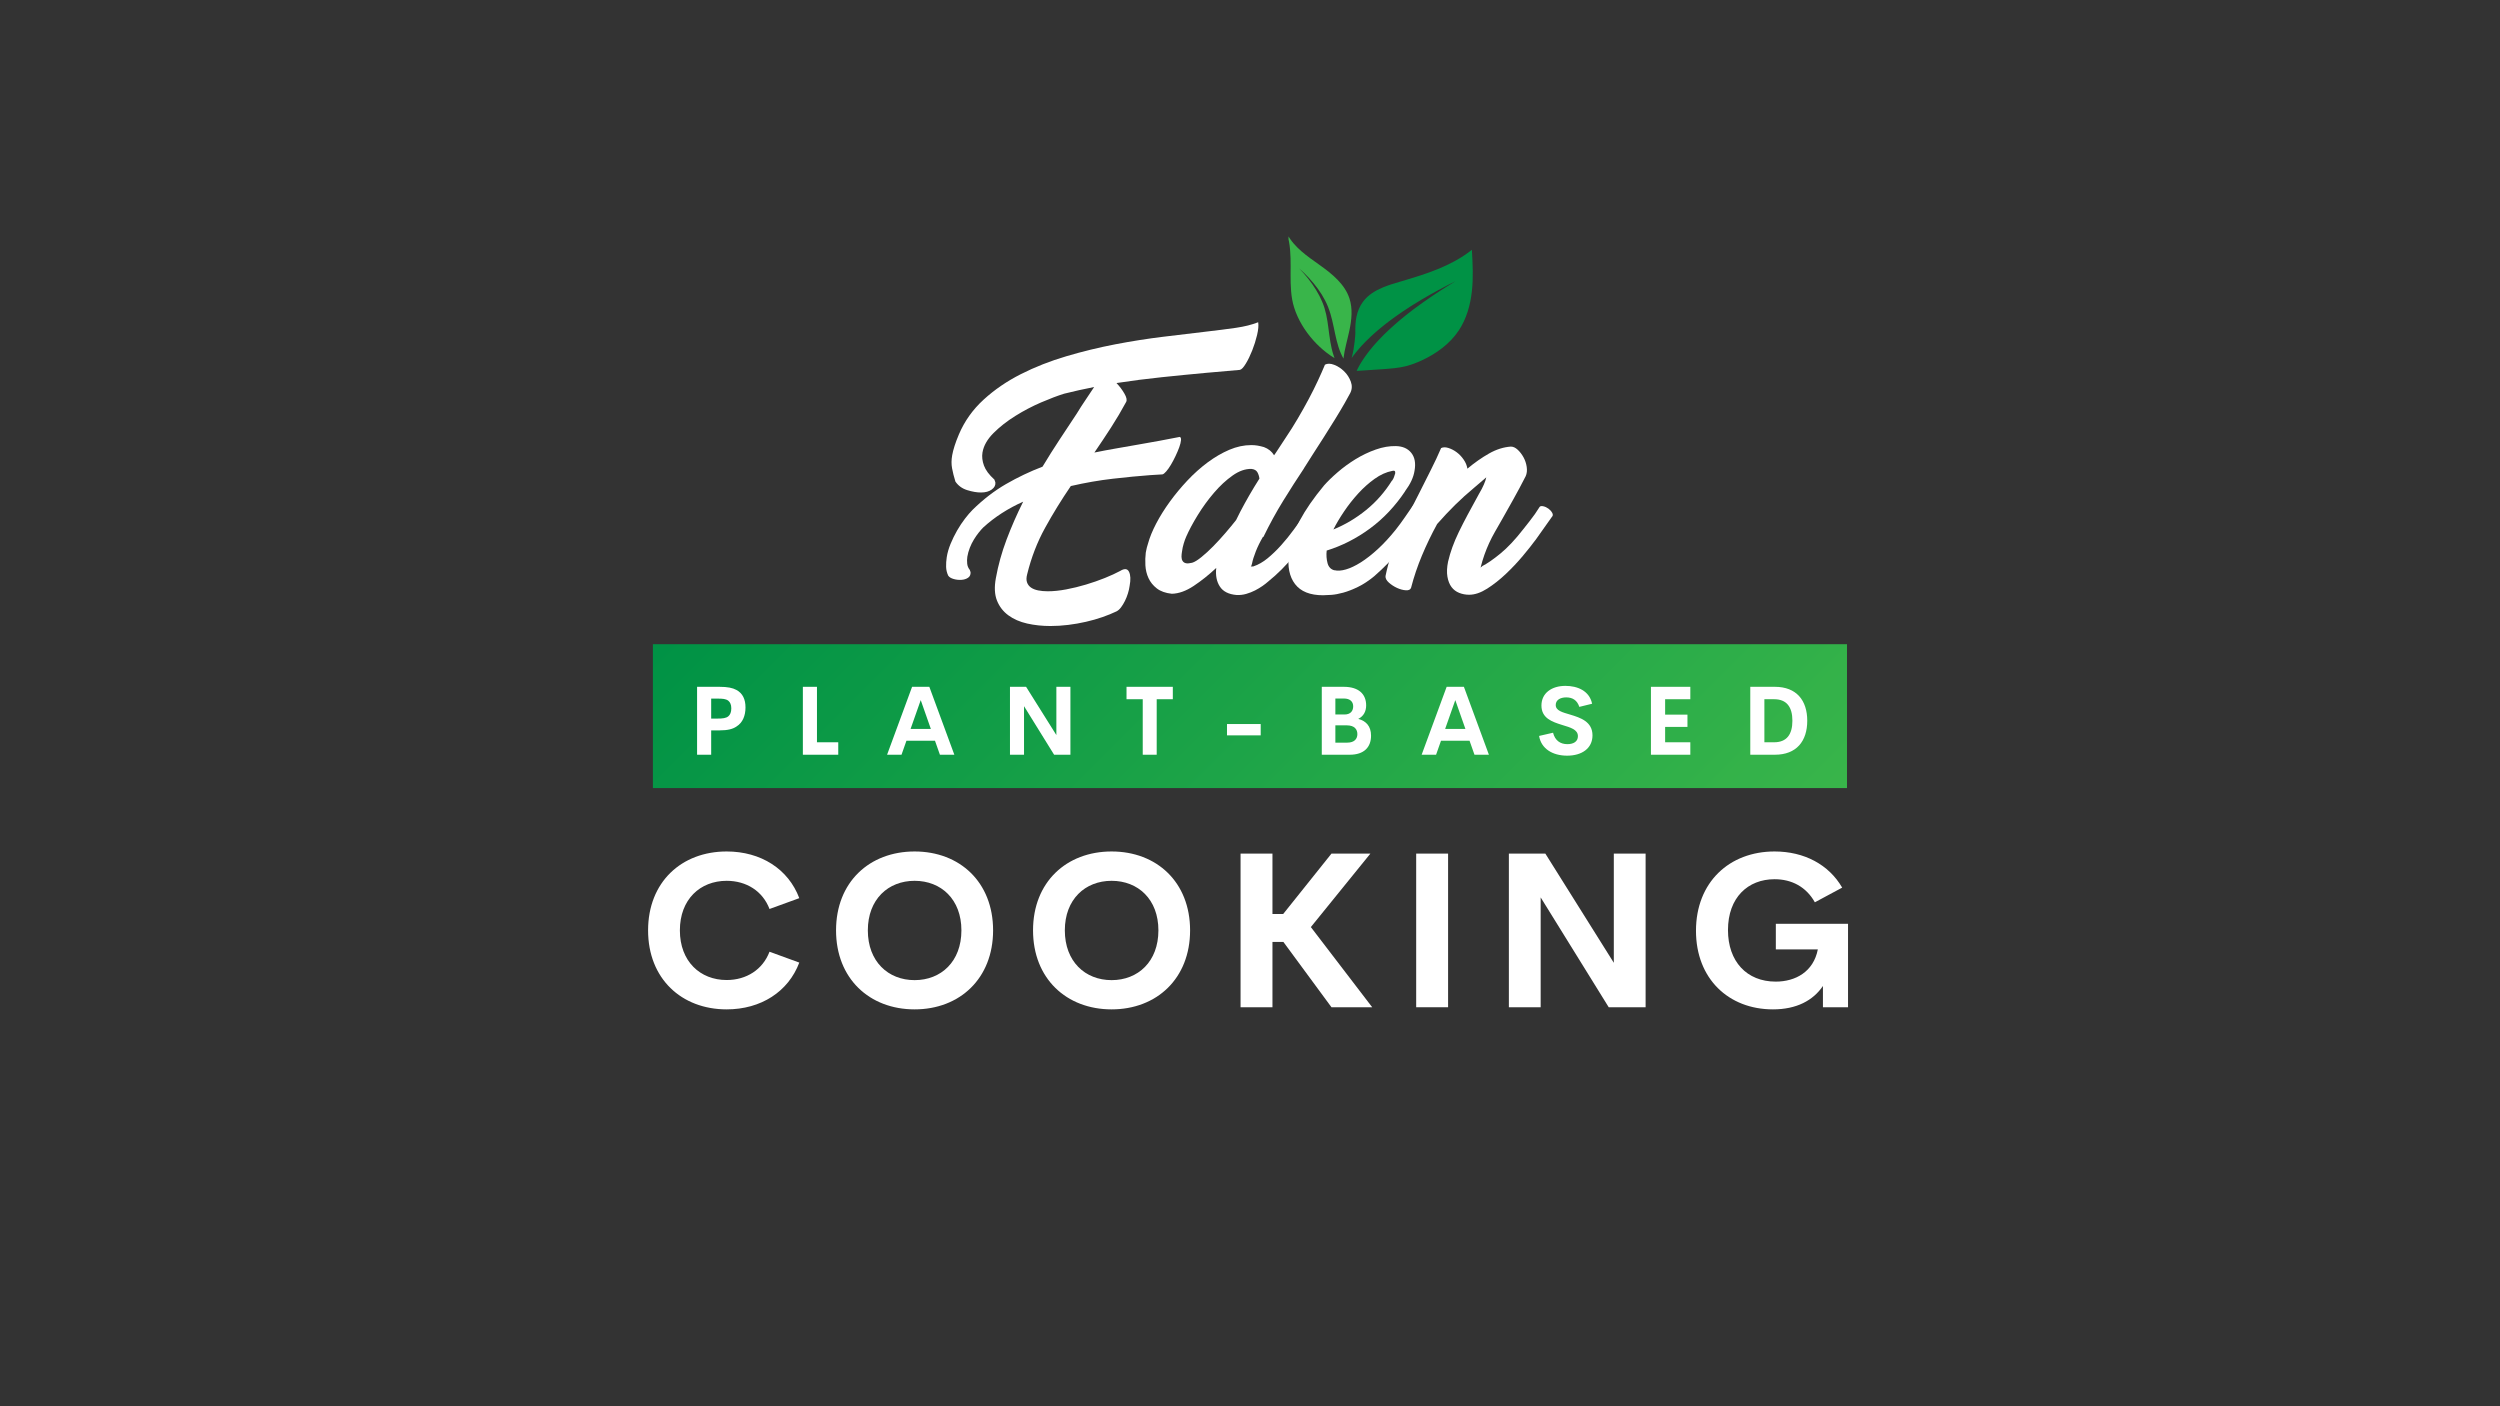 <svg version="1.0" preserveAspectRatio="xMidYMid meet" height="1080" viewBox="0 0 1440 810" zoomAndPan="magnify" width="1920" xmlns:xlink="http://www.w3.org/1999/xlink" xmlns="http://www.w3.org/2000/svg"><rect x="0" y="0" width="1440" height="810" fill="#333333" stroke="none"/><defs><g></g><clipPath id="8c85251af2"><path clip-rule="nonzero" d="M 778 143.07 L 848.312 143.07 L 848.312 213.637 L 778 213.637 Z M 778 143.07"></path></clipPath><clipPath id="52eda4c8bb"><path clip-rule="nonzero" d="M 742.184 134.754 L 778.895 134.754 L 778.895 207 L 742.184 207 Z M 742.184 134.754"></path></clipPath><clipPath id="01872d6caa"><path clip-rule="nonzero" d="M 376.07 371.07 L 1063.867 371.07 L 1063.867 453.93 L 376.07 453.93 Z M 376.07 371.07"></path></clipPath><linearGradient id="3f316e037b" y2="723.203" gradientUnits="userSpaceOnUse" x2="1657.797" y1="-467.297" gradientTransform="matrix(0.324, 0, 0, 0.324, 376.069, 371.07)" x1="467.297"><stop offset="0" stop-color="rgb(0%, 57.3%, 27.1%)" stop-opacity="1"></stop><stop offset="0.016" stop-color="rgb(0.174%, 57.407%, 27.113%)" stop-opacity="1"></stop><stop offset="0.031" stop-color="rgb(0.523%, 57.62%, 27.144%)" stop-opacity="1"></stop><stop offset="0.047" stop-color="rgb(0.874%, 57.834%, 27.173%)" stop-opacity="1"></stop><stop offset="0.062" stop-color="rgb(1.224%, 58.047%, 27.203%)" stop-opacity="1"></stop><stop offset="0.078" stop-color="rgb(1.573%, 58.263%, 27.232%)" stop-opacity="1"></stop><stop offset="0.094" stop-color="rgb(1.924%, 58.476%, 27.261%)" stop-opacity="1"></stop><stop offset="0.108" stop-color="rgb(2.274%, 58.69%, 27.292%)" stop-opacity="1"></stop><stop offset="0.109" stop-color="rgb(2.449%, 58.798%, 27.307%)" stop-opacity="1"></stop><stop offset="0.125" stop-color="rgb(2.623%, 58.905%, 27.321%)" stop-opacity="1"></stop><stop offset="0.141" stop-color="rgb(2.974%, 59.119%, 27.351%)" stop-opacity="1"></stop><stop offset="0.156" stop-color="rgb(3.323%, 59.332%, 27.38%)" stop-opacity="1"></stop><stop offset="0.172" stop-color="rgb(3.673%, 59.546%, 27.411%)" stop-opacity="1"></stop><stop offset="0.188" stop-color="rgb(4.024%, 59.761%, 27.44%)" stop-opacity="1"></stop><stop offset="0.203" stop-color="rgb(4.373%, 59.975%, 27.47%)" stop-opacity="1"></stop><stop offset="0.219" stop-color="rgb(4.724%, 60.188%, 27.499%)" stop-opacity="1"></stop><stop offset="0.234" stop-color="rgb(5.074%, 60.403%, 27.53%)" stop-opacity="1"></stop><stop offset="0.25" stop-color="rgb(5.423%, 60.617%, 27.559%)" stop-opacity="1"></stop><stop offset="0.266" stop-color="rgb(5.774%, 60.831%, 27.588%)" stop-opacity="1"></stop><stop offset="0.281" stop-color="rgb(6.123%, 61.044%, 27.618%)" stop-opacity="1"></stop><stop offset="0.297" stop-color="rgb(6.473%, 61.259%, 27.647%)" stop-opacity="1"></stop><stop offset="0.312" stop-color="rgb(6.824%, 61.473%, 27.678%)" stop-opacity="1"></stop><stop offset="0.328" stop-color="rgb(7.173%, 61.687%, 27.707%)" stop-opacity="1"></stop><stop offset="0.344" stop-color="rgb(7.523%, 61.9%, 27.737%)" stop-opacity="1"></stop><stop offset="0.359" stop-color="rgb(7.874%, 62.115%, 27.766%)" stop-opacity="1"></stop><stop offset="0.375" stop-color="rgb(8.223%, 62.329%, 27.797%)" stop-opacity="1"></stop><stop offset="0.391" stop-color="rgb(8.572%, 62.543%, 27.826%)" stop-opacity="1"></stop><stop offset="0.406" stop-color="rgb(8.923%, 62.758%, 27.856%)" stop-opacity="1"></stop><stop offset="0.422" stop-color="rgb(9.273%, 62.971%, 27.885%)" stop-opacity="1"></stop><stop offset="0.438" stop-color="rgb(9.624%, 63.185%, 27.914%)" stop-opacity="1"></stop><stop offset="0.453" stop-color="rgb(9.973%, 63.399%, 27.945%)" stop-opacity="1"></stop><stop offset="0.469" stop-color="rgb(10.323%, 63.614%, 27.974%)" stop-opacity="1"></stop><stop offset="0.484" stop-color="rgb(10.674%, 63.828%, 28.004%)" stop-opacity="1"></stop><stop offset="0.5" stop-color="rgb(11.023%, 64.041%, 28.033%)" stop-opacity="1"></stop><stop offset="0.516" stop-color="rgb(11.372%, 64.255%, 28.064%)" stop-opacity="1"></stop><stop offset="0.531" stop-color="rgb(11.723%, 64.47%, 28.093%)" stop-opacity="1"></stop><stop offset="0.547" stop-color="rgb(12.073%, 64.684%, 28.123%)" stop-opacity="1"></stop><stop offset="0.562" stop-color="rgb(12.422%, 64.897%, 28.152%)" stop-opacity="1"></stop><stop offset="0.578" stop-color="rgb(12.773%, 65.112%, 28.183%)" stop-opacity="1"></stop><stop offset="0.594" stop-color="rgb(13.123%, 65.326%, 28.212%)" stop-opacity="1"></stop><stop offset="0.609" stop-color="rgb(13.472%, 65.54%, 28.241%)" stop-opacity="1"></stop><stop offset="0.625" stop-color="rgb(13.823%, 65.753%, 28.271%)" stop-opacity="1"></stop><stop offset="0.641" stop-color="rgb(14.172%, 65.968%, 28.3%)" stop-opacity="1"></stop><stop offset="0.656" stop-color="rgb(14.523%, 66.182%, 28.331%)" stop-opacity="1"></stop><stop offset="0.672" stop-color="rgb(14.873%, 66.396%, 28.36%)" stop-opacity="1"></stop><stop offset="0.688" stop-color="rgb(15.222%, 66.611%, 28.391%)" stop-opacity="1"></stop><stop offset="0.703" stop-color="rgb(15.573%, 66.824%, 28.419%)" stop-opacity="1"></stop><stop offset="0.719" stop-color="rgb(15.923%, 67.038%, 28.45%)" stop-opacity="1"></stop><stop offset="0.734" stop-color="rgb(16.272%, 67.252%, 28.479%)" stop-opacity="1"></stop><stop offset="0.75" stop-color="rgb(16.623%, 67.467%, 28.51%)" stop-opacity="1"></stop><stop offset="0.766" stop-color="rgb(16.972%, 67.68%, 28.539%)" stop-opacity="1"></stop><stop offset="0.781" stop-color="rgb(17.322%, 67.894%, 28.568%)" stop-opacity="1"></stop><stop offset="0.797" stop-color="rgb(17.673%, 68.108%, 28.598%)" stop-opacity="1"></stop><stop offset="0.812" stop-color="rgb(18.022%, 68.323%, 28.627%)" stop-opacity="1"></stop><stop offset="0.828" stop-color="rgb(18.372%, 68.536%, 28.658%)" stop-opacity="1"></stop><stop offset="0.844" stop-color="rgb(18.723%, 68.75%, 28.687%)" stop-opacity="1"></stop><stop offset="0.859" stop-color="rgb(19.072%, 68.965%, 28.717%)" stop-opacity="1"></stop><stop offset="0.875" stop-color="rgb(19.423%, 69.179%, 28.746%)" stop-opacity="1"></stop><stop offset="0.891" stop-color="rgb(19.772%, 69.392%, 28.777%)" stop-opacity="1"></stop><stop offset="0.892" stop-color="rgb(20.122%, 69.606%, 28.806%)" stop-opacity="1"></stop><stop offset="0.906" stop-color="rgb(20.297%, 69.714%, 28.821%)" stop-opacity="1"></stop><stop offset="0.922" stop-color="rgb(20.473%, 69.821%, 28.836%)" stop-opacity="1"></stop><stop offset="0.938" stop-color="rgb(20.822%, 70.035%, 28.865%)" stop-opacity="1"></stop><stop offset="0.953" stop-color="rgb(21.172%, 70.248%, 28.894%)" stop-opacity="1"></stop><stop offset="0.969" stop-color="rgb(21.523%, 70.464%, 28.925%)" stop-opacity="1"></stop><stop offset="0.984" stop-color="rgb(21.872%, 70.677%, 28.954%)" stop-opacity="1"></stop><stop offset="1" stop-color="rgb(22.221%, 70.891%, 28.984%)" stop-opacity="1"></stop></linearGradient></defs><path fill-rule="nonzero" fill-opacity="1" d="M 559.043 329.566 C 559.133 330.996 558.656 332.062 557.613 332.777 C 556.559 333.492 555.277 333.902 553.75 333.992 C 552.223 334.09 550.727 333.926 549.246 333.492 C 547.766 333.062 546.75 332.426 546.172 331.57 C 545.41 329.941 545.008 328.258 544.957 326.492 C 544.91 324.723 545.031 322.891 545.32 320.984 C 545.695 318.512 546.438 315.93 547.527 313.27 C 548.629 310.598 549.887 308.023 551.316 305.543 C 552.746 303.07 554.25 300.801 555.82 298.758 C 557.398 296.711 558.844 295.016 560.184 293.68 C 566.281 287.68 572.715 282.723 579.477 278.812 C 586.25 274.902 593.25 271.574 600.496 268.805 C 603.645 263.562 606.883 258.418 610.215 253.363 C 613.555 248.32 616.887 243.266 620.227 238.215 C 621.844 235.543 623.512 232.945 625.23 230.422 C 626.938 227.898 628.605 225.395 630.227 222.922 C 624.418 224.062 618.648 225.344 612.93 226.773 C 609.215 227.926 604.809 229.594 599.707 231.781 C 594.613 233.973 589.656 236.57 584.844 239.578 C 580.027 242.578 575.836 245.863 572.262 249.438 C 568.688 253.012 566.566 256.75 565.902 260.664 C 565.516 263.047 565.805 265.543 566.758 268.164 C 567.711 270.785 569.715 273.48 572.766 276.242 L 573.332 277.812 C 573.527 279.43 572.84 280.82 571.262 281.961 C 569.691 283.105 567.621 283.68 565.039 283.68 C 562.656 283.68 560.02 283.219 557.109 282.316 C 554.199 281.41 551.941 279.766 550.316 277.387 C 549.461 274.625 548.82 272.07 548.391 269.734 C 547.957 267.402 547.98 264.902 548.457 262.234 C 548.746 260.613 549.199 258.824 549.824 256.875 C 550.441 254.918 551.27 252.699 552.32 250.227 C 555.559 242.602 560.297 235.93 566.543 230.211 C 572.789 224.488 579.953 219.586 588.055 215.484 C 596.156 211.387 604.875 207.957 614.219 205.195 C 623.562 202.43 632.945 200.145 642.379 198.328 C 651.812 196.52 661.039 195.066 670.043 193.973 C 679.051 192.871 687.219 191.902 694.555 191.039 C 701.129 190.277 706.898 189.547 711.852 188.832 C 716.809 188.117 721.098 187.039 724.719 185.609 C 725.008 187.516 724.793 189.973 724.078 192.973 C 723.363 195.973 722.438 198.93 721.285 201.84 C 720.145 204.738 718.902 207.293 717.57 209.48 C 716.242 211.676 715.098 212.867 714.145 213.055 L 694.555 214.773 C 686.266 215.539 677.785 216.367 669.109 217.281 C 660.438 218.184 651.77 219.301 643.09 220.633 C 644.906 222.539 646.43 224.57 647.668 226.715 C 648.91 228.859 649.238 230.453 648.672 231.504 C 646 236.457 643.117 241.34 640.02 246.152 C 636.918 250.961 633.707 255.801 630.371 260.664 C 634.562 259.801 638.734 259.02 642.879 258.305 C 647.027 257.59 651.242 256.852 655.531 256.09 C 659.531 255.422 663.559 254.707 667.609 253.945 C 671.66 253.18 675.641 252.414 679.539 251.66 C 680.117 251.848 680.355 252.488 680.254 253.582 C 680.164 254.684 679.828 256.016 679.262 257.594 C 678.688 259.164 677.973 260.855 677.117 262.664 C 676.254 264.48 675.375 266.141 674.473 267.668 C 673.566 269.195 672.656 270.477 671.75 271.531 C 670.848 272.574 670.109 273.148 669.543 273.25 L 662.531 273.676 C 656.059 274.152 648.883 274.844 641.02 275.746 C 633.156 276.648 625.078 278.055 616.789 279.961 C 611.457 287.777 606.52 295.777 602 303.98 C 597.469 312.172 594.012 321.137 591.629 330.855 C 591.152 332.664 591.125 334.195 591.562 335.426 C 591.988 336.668 592.754 337.668 593.848 338.434 C 594.941 339.188 596.32 339.738 597.988 340.078 C 599.656 340.406 601.496 340.578 603.492 340.578 C 606.738 340.578 610.266 340.219 614.078 339.504 C 617.879 338.789 621.695 337.859 625.508 336.715 C 629.32 335.574 632.945 334.309 636.379 332.93 C 639.805 331.547 642.762 330.184 645.238 328.855 C 647.719 327.324 649.41 327.5 650.316 329.355 C 651.219 331.211 651.336 333.906 650.668 337.434 C 650.48 338.863 650.145 340.344 649.668 341.863 C 649.191 343.391 648.625 344.82 647.957 346.152 C 647.293 347.484 646.555 348.699 645.742 349.797 C 644.926 350.891 644.047 351.68 643.094 352.156 C 640.711 353.301 638.023 354.395 635.016 355.445 C 632.02 356.488 628.848 357.398 625.512 358.156 C 622.172 358.918 618.773 359.52 615.289 359.945 C 611.812 360.375 608.402 360.586 605.074 360.586 C 600.309 360.586 595.832 360.109 591.633 359.156 C 587.441 358.203 583.84 356.637 580.84 354.441 C 577.836 352.246 575.648 349.41 574.258 345.934 C 572.879 342.461 572.664 338.145 573.617 333 C 574.957 325.562 577.004 318.176 579.766 310.84 C 582.535 303.504 585.723 296.215 589.348 288.965 C 585.059 290.871 580.98 293.066 577.121 295.539 C 573.266 298.02 569.668 300.781 566.328 303.84 C 565.566 304.594 564.711 305.57 563.758 306.762 C 562.805 307.953 561.875 309.293 560.973 310.766 C 560.059 312.242 559.281 313.836 558.605 315.555 C 557.941 317.273 557.465 318.988 557.184 320.695 C 556.988 322.035 556.961 323.367 557.109 324.699 C 557.25 326.039 557.75 327.23 558.605 328.273 Z M 559.043 329.566" fill="#ffffff"></path><path fill-rule="nonzero" fill-opacity="1" d="M 727.438 309.27 C 725.816 312.031 724.461 314.793 723.359 317.562 C 722.266 320.32 721.527 322.703 721.148 324.699 C 720.953 325.562 720.715 326.09 720.434 326.277 L 721.863 326.277 C 724.715 325.324 727.484 323.758 730.156 321.562 C 732.82 319.367 735.414 316.871 737.945 314.051 C 740.469 311.242 742.902 308.242 745.234 305.047 C 747.566 301.859 749.785 298.785 751.883 295.828 C 752.648 295.062 753.215 294.398 753.602 293.828 C 753.98 293.254 754.355 292.637 754.742 291.973 C 755.121 291.496 755.836 291.371 756.887 291.609 C 757.93 291.848 758.934 292.301 759.887 292.965 C 760.84 293.641 761.605 294.422 762.18 295.324 C 762.746 296.238 762.746 297.02 762.18 297.684 L 758.031 303.402 L 758.031 303.551 C 753.93 309.172 749.664 314.727 745.238 320.199 C 740.809 325.68 735.867 330.617 730.438 334.996 C 729.582 335.762 728.516 336.59 727.227 337.504 C 725.934 338.406 724.504 339.262 722.938 340.074 C 721.367 340.879 719.672 341.547 717.859 342.074 C 716.051 342.598 714.191 342.812 712.285 342.723 C 707.711 342.336 704.496 340.715 702.641 337.855 C 700.773 335 700.082 331.422 700.559 327.133 C 696.27 331.137 691.941 334.594 687.551 337.504 C 683.172 340.406 678.973 341.91 674.973 342.008 C 671.355 341.621 668.473 340.594 666.328 338.934 C 664.184 337.266 662.59 335.285 661.539 333 C 660.484 330.707 659.895 328.262 659.746 325.637 C 659.605 323.02 659.68 320.559 659.969 318.273 C 660.348 316.172 660.773 314.461 661.25 313.121 C 662.203 309.598 663.781 305.734 665.969 301.543 C 668.164 297.355 670.781 293.164 673.832 288.965 C 676.879 284.773 680.238 280.723 683.914 276.812 C 687.578 272.906 691.465 269.434 695.559 266.375 C 699.656 263.328 703.832 260.902 708.07 259.086 C 712.312 257.277 716.527 256.375 720.719 256.375 C 721.957 256.375 723.152 256.465 724.293 256.652 C 725.434 256.852 726.676 257.129 728.016 257.516 C 730.586 258.469 732.543 260.039 733.875 262.234 L 735.156 260.375 L 740.594 252.086 C 742.977 248.562 745.285 244.887 747.523 241.074 C 749.766 237.262 751.859 233.523 753.816 229.859 C 755.773 226.188 757.531 222.66 759.102 219.277 C 760.68 215.891 762.035 212.816 763.176 210.055 C 764.605 209.293 766.371 209.316 768.469 210.129 C 770.562 210.934 772.469 212.176 774.188 213.844 C 775.906 215.512 777.188 217.492 778.051 219.777 C 778.902 222.062 778.805 224.254 777.762 226.352 C 777.188 227.492 776.145 229.398 774.613 232.07 C 773.094 234.742 771.301 237.738 769.258 241.074 C 767.203 244.41 765.016 247.91 762.676 251.582 C 760.34 255.25 758.129 258.707 756.027 261.945 L 751.031 269.809 L 751.172 269.668 C 747.168 275.668 743.168 281.91 739.164 288.395 C 735.156 294.871 731.352 301.832 727.727 309.266 L 727.438 309.266 Z M 686.695 324.137 C 688.027 323.758 689.793 322.68 691.988 320.914 C 694.172 319.152 696.465 317.059 698.848 314.629 C 701.23 312.195 703.59 309.625 705.922 306.91 C 708.254 304.191 710.277 301.734 711.996 299.547 L 714.426 294.684 C 717.766 288.301 721.43 281.965 725.43 275.672 C 725.242 274.242 724.84 273.008 724.223 271.957 C 723.598 270.902 722.48 270.289 720.863 270.098 C 717.336 270 713.715 271.266 710 273.887 C 706.277 276.508 702.703 279.82 699.277 283.82 C 695.84 287.824 692.719 292.113 689.906 296.691 C 687.098 301.258 684.879 305.406 683.258 309.121 C 682.781 310.176 682.305 311.48 681.828 313.059 C 681.352 314.629 681.023 316.172 680.836 317.699 C 680.641 318.754 680.547 319.746 680.547 320.699 C 680.547 321.652 680.762 322.469 681.188 323.133 C 681.617 323.797 682.266 324.234 683.121 324.422 C 683.977 324.609 685.168 324.512 686.695 324.137 Z M 686.695 324.137" fill="#ffffff"></path><path fill-rule="nonzero" fill-opacity="1" d="M 809.352 282.969 C 803.629 291.535 796.883 298.688 789.121 304.406 C 781.355 310.125 773.039 314.367 764.172 317.125 C 763.887 319.707 764.059 322.133 764.676 324.422 C 765.293 326.707 766.695 328.09 768.891 328.566 L 768.602 328.426 C 770.418 328.902 772.629 328.754 775.25 327.996 C 777.871 327.234 780.734 325.875 783.832 323.922 C 786.93 321.969 790.191 319.418 793.625 316.273 C 797.051 313.125 800.488 309.41 803.922 305.121 C 805.73 302.836 807.473 300.477 809.137 298.047 C 810.805 295.613 812.402 293.305 813.922 291.109 C 814.973 289.871 816.137 289.207 817.43 289.113 C 818.711 289.016 819.812 289.328 820.715 290.043 C 821.621 290.758 822.188 291.75 822.426 293.043 C 822.664 294.332 822.211 295.777 821.07 297.406 L 817.492 302.551 C 814.445 306.84 810.754 311.578 806.418 316.773 C 802.078 321.969 797.148 326.996 791.617 331.852 C 788.383 334.523 785.234 336.594 782.184 338.07 C 779.137 339.551 776.324 340.645 773.754 341.359 C 771.184 342.074 768.863 342.5 766.82 342.648 C 764.773 342.789 763.172 342.863 762.027 342.863 C 754.602 342.863 749.234 340.719 745.949 336.43 C 742.66 332.137 741.496 326.281 742.445 318.844 C 743.301 312.367 745.371 306.023 748.668 299.828 C 751.953 293.641 756.598 286.922 762.602 279.672 C 764.699 277.289 767.32 274.742 770.465 272.031 C 773.605 269.312 777.039 266.812 780.754 264.52 C 784.477 262.238 788.355 260.379 792.406 258.949 C 796.457 257.52 800.344 256.855 804.059 256.945 C 807.961 257.043 810.918 258.352 812.922 260.883 C 814.922 263.402 815.543 266.812 814.781 271.102 C 814.492 273.008 813.895 274.934 812.988 276.887 C 812.086 278.844 810.82 280.914 809.203 283.109 Z M 801.914 271.242 C 798.477 271.906 795.102 273.438 791.766 275.82 C 788.43 278.199 785.281 281.012 782.332 284.25 C 779.375 287.488 776.652 290.945 774.18 294.613 C 771.699 298.285 769.652 301.738 768.035 304.98 C 774.797 302.215 781.09 298.473 786.898 293.758 C 792.719 289.039 797.672 283.395 801.773 276.812 L 801.773 276.961 C 802.34 276.195 802.742 275.434 802.98 274.676 C 803.219 273.914 803.441 273.246 803.629 272.672 C 803.82 271.34 803.246 270.863 801.914 271.242 Z M 801.914 271.242" fill="#ffffff"></path><path fill-rule="nonzero" fill-opacity="1" d="M 884.254 311.266 C 882.438 313.746 880.055 316.746 877.105 320.27 C 874.148 323.797 870.91 327.23 867.387 330.566 C 863.863 333.902 860.262 336.738 856.59 339.07 C 852.922 341.406 849.465 342.574 846.227 342.574 C 844.23 342.574 842.324 342.219 840.508 341.504 C 838.699 340.789 837.223 339.664 836.078 338.145 C 834.938 336.617 834.148 334.645 833.719 332.211 C 833.293 329.781 833.406 326.895 834.074 323.559 C 834.746 320.699 835.578 317.891 836.582 315.129 C 837.582 312.367 838.816 309.461 840.293 306.41 C 841.773 303.363 843.465 300.043 845.371 296.477 C 847.277 292.902 849.465 288.875 851.945 284.398 C 853.09 282.492 854.016 280.699 854.734 279.031 C 855.449 277.363 855.902 276.008 856.09 274.957 L 849.227 280.824 C 845.227 284.16 841.535 287.488 838.148 290.824 C 834.766 294.164 831.312 297.836 827.789 301.836 C 824.551 307.746 821.641 313.777 819.07 319.922 C 816.492 326.07 814.395 332.289 812.773 338.574 C 812.395 339.629 811.395 340.105 809.777 340.004 C 808.156 339.906 806.465 339.453 804.699 338.648 C 802.938 337.836 801.359 336.809 799.98 335.574 C 798.598 334.336 797.961 333.094 798.051 331.855 C 798.91 327.566 800.027 323.398 801.41 319.348 C 802.789 315.297 804.344 311.297 806.051 307.344 C 807.77 303.383 809.609 299.48 811.559 295.617 C 813.516 291.758 815.496 287.879 817.492 283.969 C 819.781 279.398 822.02 274.938 824.211 270.605 C 826.406 266.266 828.352 262.102 830.07 258.094 C 831.215 257.527 832.617 257.5 834.285 258.027 C 835.953 258.551 837.559 259.379 839.078 260.523 C 840.605 261.664 841.934 263.07 843.078 264.738 C 844.227 266.406 844.941 268.148 845.223 269.957 C 849.32 266.527 853.473 263.621 857.66 261.238 C 861.852 258.855 866.043 257.523 870.242 257.238 C 871.574 257.238 872.887 257.836 874.172 259.027 C 875.461 260.211 876.578 261.664 877.531 263.383 C 878.484 265.102 879.102 266.957 879.387 268.961 C 879.676 270.957 879.484 272.723 878.82 274.242 C 876.34 279.109 873.906 283.66 871.523 287.898 C 869.141 292.141 867.098 295.781 865.379 298.836 C 863.855 301.5 862.453 303.957 861.164 306.199 C 859.883 308.434 858.73 310.652 857.734 312.848 C 856.734 315.031 855.828 317.277 855.016 319.562 C 854.203 321.852 853.473 324.328 852.797 327 C 852.895 326.809 853.234 326.523 853.801 326.137 L 853.66 326.137 C 856.516 324.707 860.043 322.281 864.234 318.848 C 868.426 315.418 872.812 310.746 877.391 304.836 C 878.621 303.316 879.797 301.836 880.891 300.406 C 881.984 298.98 883.059 297.551 884.102 296.117 L 886.824 291.977 C 887.203 291.5 887.918 291.379 888.969 291.617 C 890.012 291.855 890.988 292.309 891.891 292.973 C 892.805 293.645 893.52 294.426 894.035 295.328 C 894.562 296.242 894.539 297.023 893.969 297.688 L 894.109 297.41 L 884.391 311.133 Z M 884.254 311.266" fill="#ffffff"></path><g clip-path="url(#8c85251af2)"><path fill-rule="nonzero" fill-opacity="1" d="M 778.523 206.25 L 778.633 206.109 L 779.051 205.52 C 779.191 205.312 779.332 205.109 779.488 204.918 C 780.664 203.383 781.879 201.879 783.152 200.441 L 784.113 199.363 C 784.277 199.191 784.434 198.996 784.598 198.84 L 785.098 198.312 L 786.094 197.277 L 786.586 196.762 C 786.758 196.598 786.93 196.434 787.102 196.258 C 787.777 195.594 788.449 194.922 789.141 194.262 L 791.238 192.34 C 791.582 192.02 791.953 191.715 792.297 191.41 L 793.371 190.473 C 793.727 190.168 794.086 189.855 794.449 189.555 L 795.543 188.656 L 796.645 187.762 C 797.012 187.465 797.375 187.152 797.746 186.875 L 799.988 185.141 C 800.727 184.566 801.5 184.023 802.246 183.465 C 803.02 182.906 803.77 182.355 804.539 181.812 L 806.863 180.203 L 808.023 179.414 L 808.32 179.207 L 808.617 179.02 L 809.199 178.625 L 811.551 177.09 C 811.945 176.832 812.332 176.57 812.727 176.316 L 813.918 175.566 C 815.512 174.59 817.082 173.578 818.707 172.641 C 825.141 168.812 831.723 165.277 838.402 161.945 C 832.027 165.805 825.773 169.848 819.719 174.145 C 818.18 175.207 816.711 176.316 815.215 177.418 L 814.105 178.238 C 813.734 178.516 813.383 178.805 813.004 179.082 L 810.809 180.785 L 810.258 181.211 L 809.996 181.434 L 809.723 181.648 L 808.648 182.52 L 806.504 184.27 C 805.805 184.867 805.117 185.469 804.41 186.074 C 803.711 186.684 803.004 187.273 802.34 187.891 L 800.301 189.75 C 799.953 190.055 799.633 190.383 799.297 190.703 L 797.312 192.59 C 796.992 192.918 796.672 193.25 796.352 193.57 L 795.398 194.539 C 795.078 194.867 794.738 195.18 794.453 195.527 L 792.594 197.531 C 791.996 198.215 791.41 198.895 790.805 199.578 C 790.656 199.758 790.516 199.922 790.359 200.094 L 789.941 200.629 L 789.086 201.672 L 788.66 202.207 C 788.52 202.379 788.395 202.562 788.258 202.734 L 787.434 203.809 C 786.348 205.238 785.355 206.719 784.395 208.203 C 784.262 208.395 784.164 208.582 784.047 208.77 L 783.359 209.906 L 783.195 210.184 L 783.039 210.48 L 782.414 211.625 C 782.297 211.82 782.207 212.008 782.117 212.207 L 781.828 212.789 C 781.68 213.07 781.559 213.34 781.418 213.637 C 782.133 213.594 782.855 213.562 783.582 213.504 C 787.879 213.258 792.184 212.988 796.48 212.648 C 801.074 212.297 805.766 212.008 810.23 210.809 C 813.234 209.996 816.16 208.871 818.988 207.562 C 827.395 203.66 835.176 198 840.27 190.324 C 844.691 183.652 846.918 175.73 847.797 167.801 C 848.676 159.871 848.266 151.852 847.797 143.883 C 844.641 146.414 841.281 148.59 837.738 150.512 C 831.543 153.883 824.879 156.445 818.066 158.68 C 815.422 159.551 812.75 160.375 810.082 161.172 C 808.824 161.551 807.543 161.918 806.277 162.297 C 803.055 163.234 799.754 164.227 796.629 165.527 C 792.152 167.383 788.062 169.867 785.184 173.68 C 781.152 179.035 780.484 185.445 780.691 191.902 C 780.691 191.93 780.664 192.594 780.574 193.695 C 780.434 195.43 780.164 198.23 779.645 201.223 C 779.359 202.84 779.02 204.508 778.586 206.086 C 778.566 206.137 778.543 206.184 778.523 206.25 Z M 778.523 206.25" fill="#009245"></path></g><g clip-path="url(#52eda4c8bb)"><path fill-rule="nonzero" fill-opacity="1" d="M 744.27 172.406 C 746.57 185.551 756.734 199.062 768.691 206.277 C 768.5 205.785 768.32 205.289 768.172 204.781 C 767.285 202.145 766.711 199.465 766.266 196.816 C 765.371 191.508 765 186.285 763.898 181.238 C 763.621 179.98 763.301 178.742 762.93 177.516 C 762.551 176.293 762.117 175.078 761.617 173.895 C 760.621 171.5 759.406 169.191 758.039 166.977 C 755.297 162.527 751.992 158.355 748.297 154.594 C 752.289 158.086 755.922 161.996 759.074 166.301 C 760.645 168.461 762.074 170.738 763.301 173.137 C 763.918 174.336 764.473 175.562 764.977 176.828 C 765.477 178.086 765.902 179.359 766.305 180.648 C 767.859 185.816 768.656 191.094 769.906 196.078 C 770.531 198.586 771.27 201.02 772.246 203.309 C 772.715 204.426 773.238 205.504 773.824 206.539 C 774.488 201.086 776.102 195.766 777.25 190.375 C 778.543 184.27 779.23 177.82 777.277 171.887 C 774.562 163.621 767.285 157.762 760.16 152.676 C 753.02 147.598 745.402 142.488 741.391 134.754 C 745.098 146.844 742.102 159.965 744.27 172.406 Z M 744.27 172.406" fill="#39b54a"></path></g><g clip-path="url(#01872d6caa)"><path fill-rule="nonzero" d="M 376.07 371.07 L 376.07 453.93 L 1063.867 453.93 L 1063.867 371.07 Z M 376.07 371.07" fill="url(#3f316e037b)"></path></g><g fill-opacity="1" fill="#ffffff"><g transform="translate(367.907, 580.173)"><g><path d="M 50.652 1.227 C 70.371 1.227 86.176 -8.941 92.484 -25.723 L 75.332 -31.973 C 71.414 -21.68 62.043 -15.68 50.652 -15.68 C 35.402 -15.68 23.703 -26.398 23.703 -44.281 C 23.703 -62.164 35.402 -72.824 50.652 -72.824 C 62.043 -72.824 71.414 -66.883 75.332 -56.594 L 92.484 -62.84 C 86.176 -79.621 70.371 -89.727 50.652 -89.727 C 24.621 -89.727 5.391 -72.086 5.391 -44.281 C 5.391 -16.477 24.621 1.227 50.652 1.227 Z M 50.652 1.227"></path></g></g></g><g fill-opacity="1" fill="#ffffff"><g transform="translate(476.171, 580.173)"><g><path d="M 50.652 1.227 C 76.621 1.227 95.852 -16.535 95.852 -44.281 C 95.852 -72.086 76.621 -89.727 50.652 -89.727 C 24.621 -89.727 5.391 -72.086 5.391 -44.281 C 5.391 -16.535 24.621 1.227 50.652 1.227 Z M 50.652 -15.617 C 35.402 -15.617 23.703 -26.336 23.703 -44.281 C 23.703 -62.164 35.402 -72.824 50.652 -72.824 C 65.902 -72.824 77.602 -62.164 77.602 -44.281 C 77.602 -26.336 65.902 -15.617 50.652 -15.617 Z M 50.652 -15.617"></path></g></g></g><g fill-opacity="1" fill="#ffffff"><g transform="translate(589.64, 580.173)"><g><path d="M 50.652 1.227 C 76.621 1.227 95.852 -16.535 95.852 -44.281 C 95.852 -72.086 76.621 -89.727 50.652 -89.727 C 24.621 -89.727 5.391 -72.086 5.391 -44.281 C 5.391 -16.535 24.621 1.227 50.652 1.227 Z M 50.652 -15.617 C 35.402 -15.617 23.703 -26.336 23.703 -44.281 C 23.703 -62.164 35.402 -72.824 50.652 -72.824 C 65.902 -72.824 77.602 -62.164 77.602 -44.281 C 77.602 -26.336 65.902 -15.617 50.652 -15.617 Z M 50.652 -15.617"></path></g></g></g><g fill-opacity="1" fill="#ffffff"><g transform="translate(703.11, 580.173)"><g><path d="M 51.938 -46.18 L 86.234 -88.5 L 63.82 -88.5 L 36.012 -53.715 L 29.828 -53.715 L 29.828 -88.5 L 11.453 -88.5 L 11.453 0 L 29.828 0 L 29.828 -37.605 L 36.137 -37.605 L 63.82 0 L 87.277 0 Z M 51.938 -46.18"></path></g></g></g><g fill-opacity="1" fill="#ffffff"><g transform="translate(804.269, 580.173)"><g><path d="M 11.453 0 L 29.828 0 L 29.828 -88.5 L 11.453 -88.5 Z M 11.453 0"></path></g></g></g><g fill-opacity="1" fill="#ffffff"><g transform="translate(857.656, 580.173)"><g><path d="M 71.902 -88.5 L 71.902 -25.602 L 32.461 -88.5 L 11.453 -88.5 L 11.453 0 L 29.766 0 L 29.766 -63.27 L 68.965 0 L 90.215 0 L 90.215 -88.5 Z M 71.902 -88.5"></path></g></g></g><g fill-opacity="1" fill="#ffffff"><g transform="translate(971.493, 580.173)"><g><path d="M 49.734 1.227 C 63.27 1.227 72.824 -3.859 78.52 -12.25 L 78.52 0 L 92.973 0 L 92.973 -48.078 L 51.387 -48.078 L 51.387 -33.316 L 75.578 -33.316 C 73.066 -20.395 62.656 -14.762 51.324 -14.762 C 34.605 -14.762 23.824 -26.398 23.824 -44.465 C 23.824 -63.207 35.34 -73.742 50.652 -73.742 C 60.512 -73.742 68.84 -69.395 73.863 -60.449 L 89.605 -68.902 C 81.887 -82.191 67.738 -89.727 50.652 -89.727 C 24.621 -89.727 5.391 -72.027 5.391 -44.035 C 5.391 -16.414 24.191 1.227 49.734 1.227 Z M 49.734 1.227"></path></g></g></g><g fill-opacity="1" fill="#ffffff"><g transform="translate(396.456, 434.725)"><g><path d="M 27.695 -37.336 C 25.559 -38.5 22.66 -39.121 17.922 -39.121 L 5.062 -39.121 L 5.062 0 L 13.184 0 L 13.184 -14.023 L 17.922 -14.023 C 22.715 -14.023 25.613 -14.781 27.75 -16.246 C 31.379 -18.492 32.949 -22.551 32.949 -27.238 C 32.949 -31.895 31.352 -35.387 27.695 -37.336 Z M 23.094 -22.172 C 21.766 -21.035 19.766 -20.82 16.785 -20.82 L 13.184 -20.82 L 13.184 -32.328 L 16.785 -32.328 C 19.684 -32.328 21.633 -32.191 23.012 -31.137 C 24.07 -30.297 24.773 -28.914 24.773 -26.723 C 24.773 -24.477 24.121 -23.066 23.094 -22.172 Z M 23.094 -22.172"></path></g></g></g><g fill-opacity="1" fill="#ffffff"><g transform="translate(457.388, 434.725)"><g><path d="M 13.184 -7.176 L 13.184 -39.121 L 5.062 -39.121 L 5.062 0 L 25.449 0 L 25.449 -7.176 Z M 13.184 -7.176"></path></g></g></g><g fill-opacity="1" fill="#ffffff"><g transform="translate(510.146, 434.725)"><g><path d="M 31.242 0 L 39.555 0 L 25.152 -39.121 L 15.215 -39.121 L 0.812 0 L 9.125 0 L 11.965 -8.066 L 28.402 -8.066 Z M 14.348 -14.863 L 20.195 -31.461 L 26.02 -14.863 Z M 14.348 -14.863"></path></g></g></g><g fill-opacity="1" fill="#ffffff"><g transform="translate(576.682, 434.725)"><g><path d="M 31.785 -39.121 L 31.785 -11.316 L 14.348 -39.121 L 5.062 -39.121 L 5.062 0 L 13.156 0 L 13.156 -27.969 L 30.484 0 L 39.879 0 L 39.879 -39.121 Z M 31.785 -39.121"></path></g></g></g><g fill-opacity="1" fill="#ffffff"><g transform="translate(647.793, 434.725)"><g><path d="M 27.75 -39.121 L 1.082 -39.121 L 1.082 -31.973 L 10.422 -31.973 L 10.422 0 L 18.465 0 L 18.465 -31.973 L 27.75 -31.973 Z M 27.75 -39.121"></path></g></g></g><g fill-opacity="1" fill="#ffffff"><g transform="translate(702.797, 434.725)"><g><path d="M 3.953 -11.156 L 23.363 -11.156 L 23.363 -17.68 L 3.953 -17.68 Z M 3.953 -11.156"></path></g></g></g><g fill-opacity="1" fill="#ffffff"><g transform="translate(756.285, 434.725)"><g><path d="M 26.07 -20.656 C 29.133 -22.148 30.621 -24.961 30.621 -28.402 C 30.621 -35.062 26.18 -39.121 17.734 -39.121 L 5.062 -39.121 L 5.062 0 L 21.172 0 C 29.43 0 33.438 -4.359 33.438 -10.965 C 33.438 -16.543 30.484 -19.438 26.07 -20.656 Z M 17.816 -32.379 C 21.441 -32.379 23.148 -30.484 23.148 -27.887 C 23.148 -25.234 21.633 -23.176 18.168 -23.176 L 12.887 -23.176 L 12.887 -32.379 Z M 19.656 -6.957 L 12.887 -6.957 L 12.887 -16.922 L 19.492 -16.922 C 24.07 -16.922 25.559 -14.457 25.559 -11.859 C 25.559 -9.312 24.043 -6.957 19.656 -6.957 Z M 19.656 -6.957"></path></g></g></g><g fill-opacity="1" fill="#ffffff"><g transform="translate(818.056, 434.725)"><g><path d="M 31.242 0 L 39.555 0 L 25.152 -39.121 L 15.215 -39.121 L 0.812 0 L 9.125 0 L 11.965 -8.066 L 28.402 -8.066 Z M 14.348 -14.863 L 20.195 -31.461 L 26.02 -14.863 Z M 14.348 -14.863"></path></g></g></g><g fill-opacity="1" fill="#ffffff"><g transform="translate(884.593, 434.725)"><g><path d="M 18.086 0.543 C 26.613 0.543 32.68 -3.711 32.68 -11.156 C 32.68 -19.086 25.719 -21.336 19.793 -23.121 C 15.352 -24.449 11.508 -25.367 11.508 -28.645 C 11.508 -31.648 14.297 -33.031 17.57 -33.031 C 21.254 -33.031 23.879 -31.324 25.098 -27.562 L 32.461 -29.375 C 30.891 -36.875 23.961 -39.664 17.082 -39.664 C 9.23 -39.664 3.277 -35.547 3.277 -28.348 C 3.277 -21.035 9.422 -18.953 15.16 -17.164 C 19.926 -15.703 24.258 -14.566 24.285 -10.723 C 24.312 -7.555 21.688 -6.09 18.223 -6.09 C 14.133 -6.09 11.102 -8.176 9.965 -12.672 L 1.922 -10.828 C 3.113 -3.492 9.664 0.543 18.086 0.543 Z M 18.086 0.543"></path></g></g></g><g fill-opacity="1" fill="#ffffff"><g transform="translate(945.877, 434.725)"><g><path d="M 27.75 -31.973 L 27.75 -39.121 L 5.062 -39.121 L 5.062 0 L 27.75 0 L 27.75 -7.176 L 13.238 -7.176 L 13.238 -16.027 L 26.098 -16.027 L 26.098 -23.094 L 13.238 -23.094 L 13.238 -31.973 Z M 27.75 -31.973"></path></g></g></g><g fill-opacity="1" fill="#ffffff"><g transform="translate(1003.101, 434.725)"><g><path d="M 5.062 0 L 19.223 0 C 31.703 0 37.875 -7.852 37.875 -19.574 C 37.875 -31.27 31.703 -39.121 19.223 -39.121 L 5.062 -39.121 Z M 13.184 -7.176 L 13.184 -31.973 L 18.816 -31.973 C 26.02 -31.973 29.32 -27.48 29.32 -19.574 C 29.32 -11.668 26.02 -7.176 18.816 -7.176 Z M 13.184 -7.176"></path></g></g></g></svg>